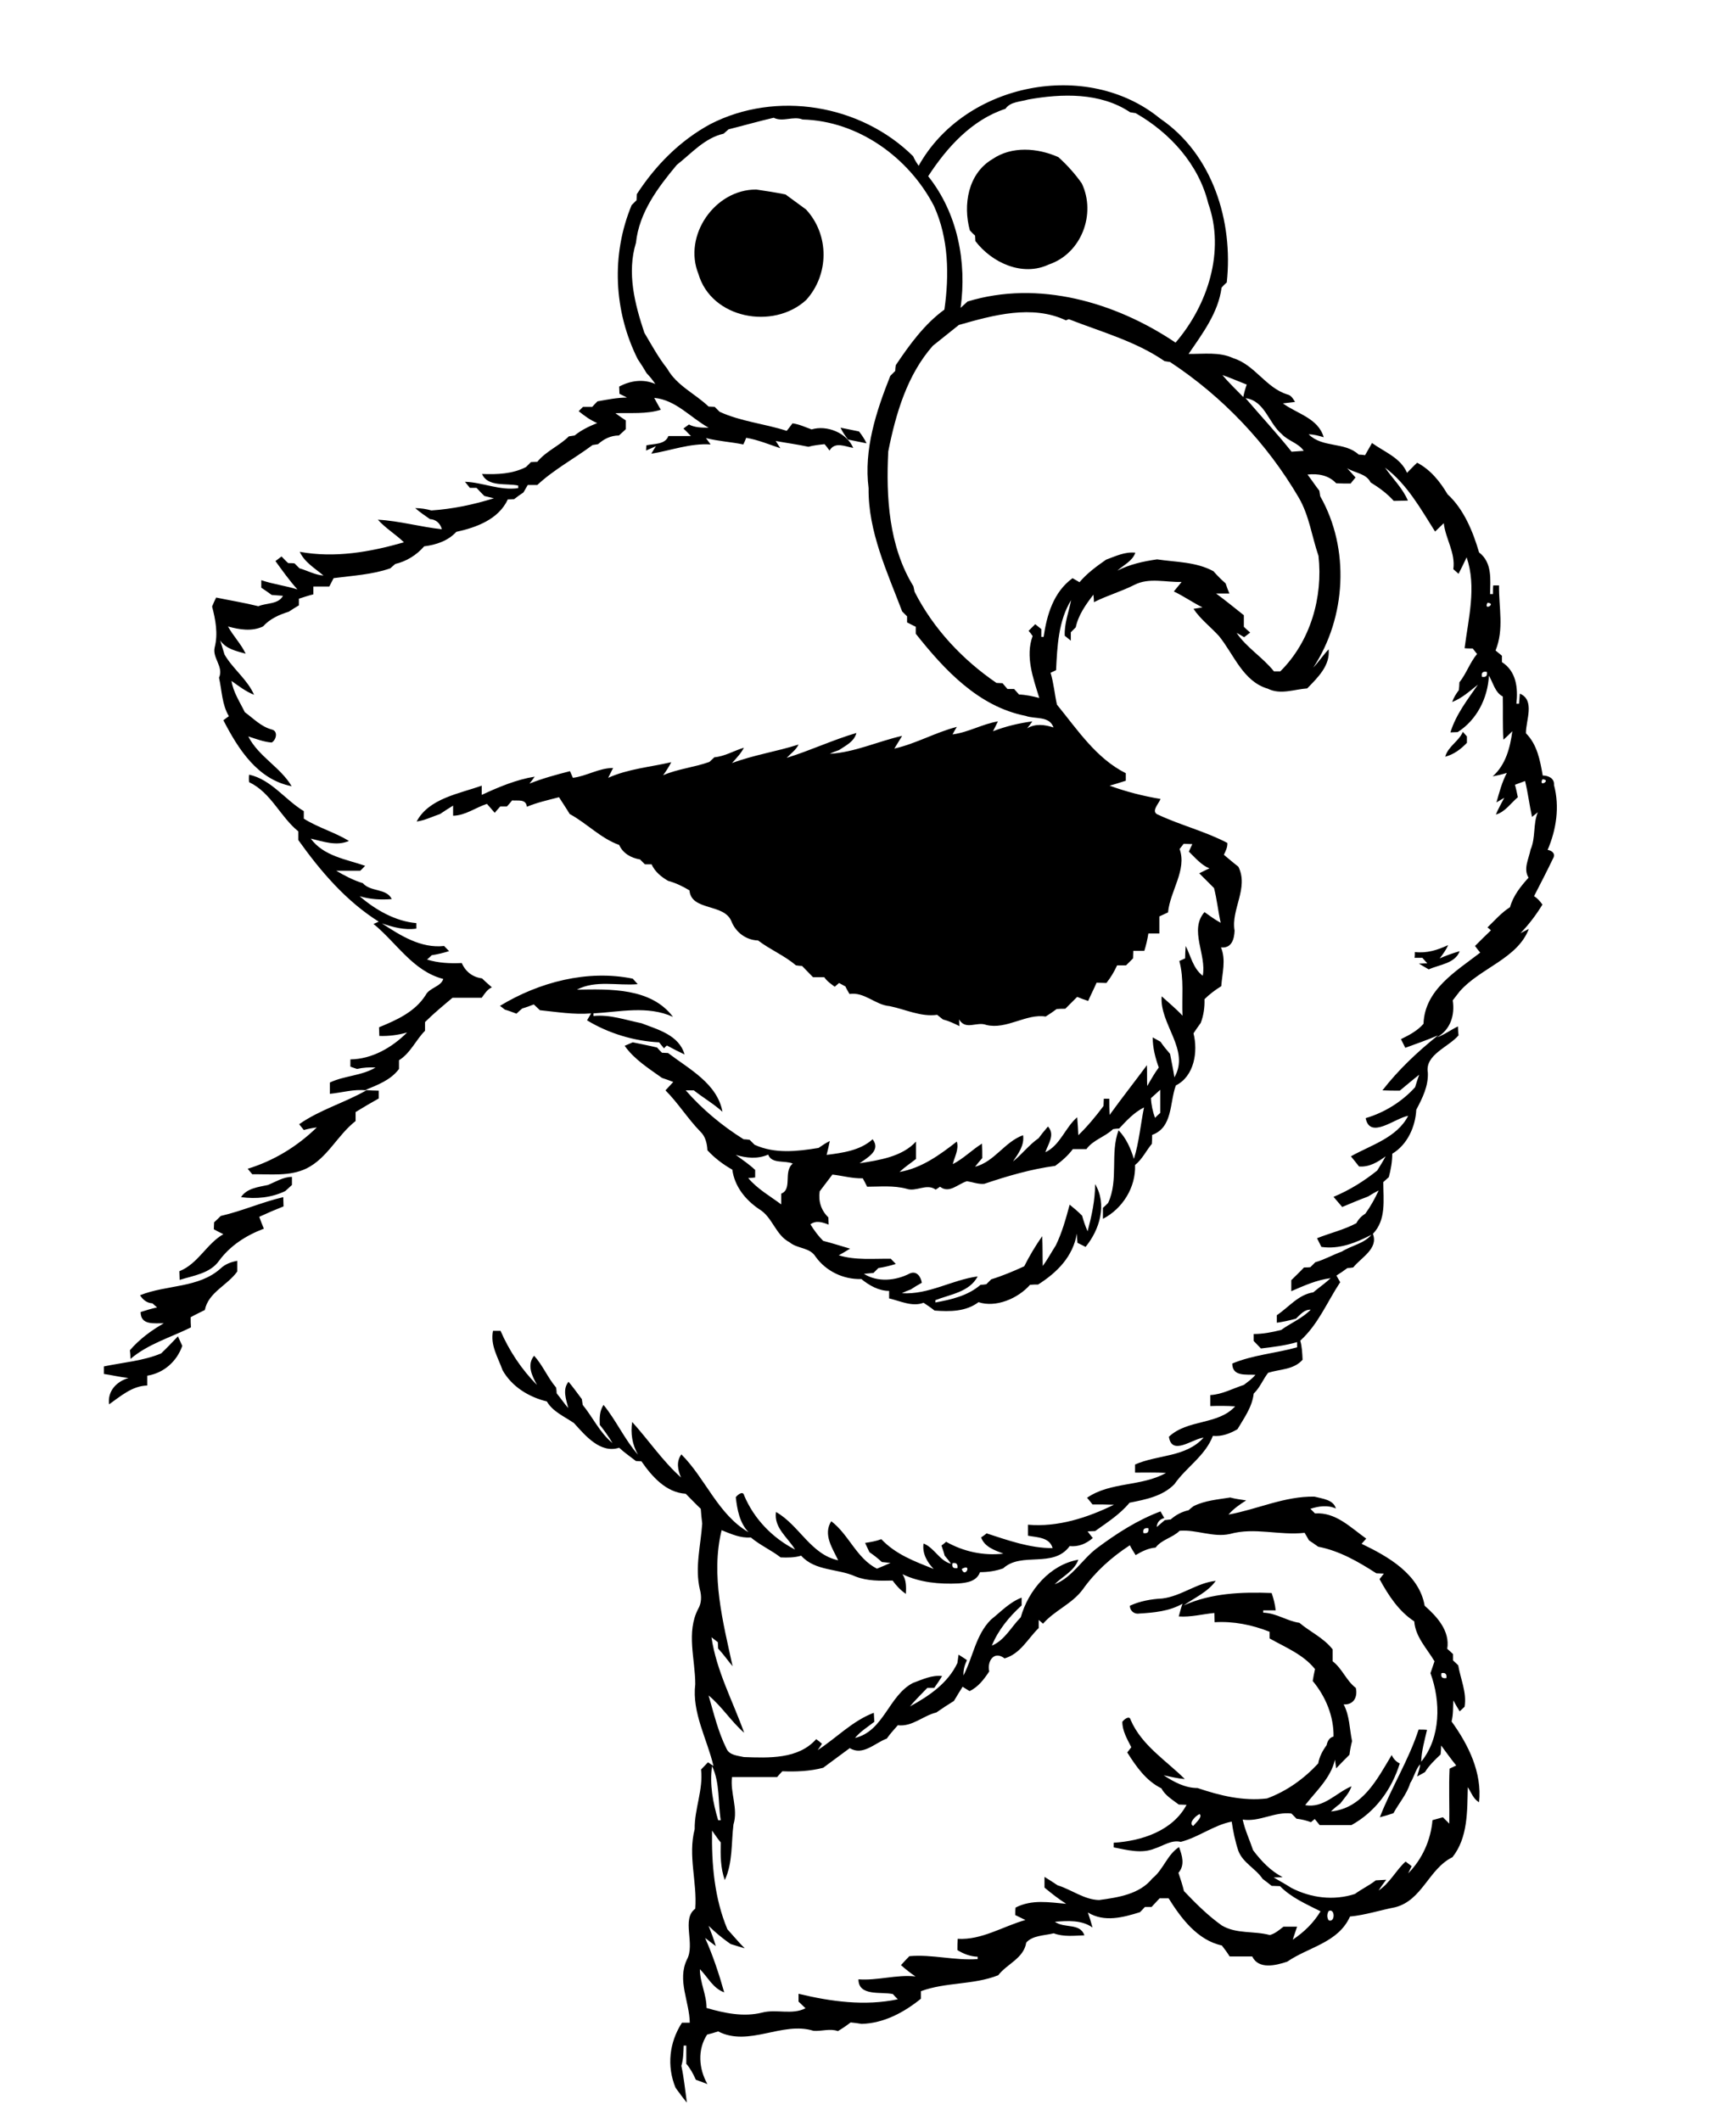 <?xml version="1.0" encoding="utf-8"?>
<!-- Generator: Adobe Illustrator 21.0.2, SVG Export Plug-In . SVG Version: 6.00 Build 0)  -->
<svg version="1.2" baseProfile="tiny" id="Layer_1" xmlns="http://www.w3.org/2000/svg" xmlns:xlink="http://www.w3.org/1999/xlink"
	 x="0px" y="0px" viewBox="0 0 600 733" overflow="scroll" xml:space="preserve">
<path d="M310.2,567.2C310.8,567.8,310.8,567.8,310.2,567.2 M431.2,506.2C431.8,506.8,431.8,506.8,431.2,506.2 M409.2,476.2
	C409.8,476.8,409.8,476.8,409.2,476.2 M55.7,467.7c2-1.9,3.9-3.9,5.8-5.9c0.5,1.1,1,2.2,1.5,3.3c-1.9,5.4-6.4,9.4-12.1,10.3
	c0,1.1,0,2.3,0,3.4c-5.2,0.1-9.2,3.7-13.2,6.5c-0.6-4.6,2.6-7.9,6.7-9.1c-2.9-0.3-5.7-1-8.5-1.4c0-0.6,0-1.9,0-2.6
	C42.6,470.8,49.5,470.3,55.7,467.7 M76.3,438.3c1.6-1.5,3.6-2.2,5.7-2.6c0,1.2,0,2.4,0,3.7c-3.4,4.8-10,7.2-11.2,13.3
	c-1.6,0.8-3.3,1.6-4.9,2.5c0,1.2,0,2.3,0.1,3.5c-7,3.5-14.8,5.7-20.9,10.9c0-0.8-0.1-2.3-0.2-3c3.3-3.8,7.3-6.8,11.7-9.3
	c-3.2-0.1-8,0.8-8-3.9c1.9-0.6,3.8-1.2,5.7-1.6c-0.4-0.3-1.2-1-1.6-1.4c-1.9-0.1-3.3-1.2-4.3-2.8C57.6,443.9,68.7,445.2,76.3,438.3
	 M76.3,420.2c7.4-1.7,14.3-4.8,21.6-6.5c0,0.8,0.1,2.4,0.1,3.2c-2.8,1.1-5.6,2.3-8.4,3.6c0.5,1.4,1,2.7,1.6,4.1
	c-6.1,2.3-11.6,5.8-15.5,11.1c-3.1,4.4-8.9,5.1-13.6,6.6c0-0.8-0.1-2.3-0.1-3c6.5-2.6,9.4-9.5,15.2-12.8c-1.1-0.5-2.2-1.1-3.3-1.7
	c0-0.6,0.1-1.8,0.1-2.4C74.8,421.7,75.5,421,76.3,420.2 M92.6,409.5c2.7-1.1,5.3-2.8,8.3-2.8c0,0.7,0,2.1,0,2.8
	c-0.8,0.7-1.5,1.4-2.3,2.1c-4.8,2.3-10,2.8-15.3,2.1C85.3,410.6,89.4,410.2,92.6,409.5 M454.2,337.2
	C454.8,337.8,454.8,337.8,454.2,337.2 M196.2,342.2C196.8,342.8,196.8,342.8,196.2,342.2 M172.8,347.6c13.5-8.2,30.2-12.6,45.9-9.4
	c0.4,0.5,1.3,1.4,1.7,1.9c-7,0.6-14.5-1.5-21,1.9c11.4-0.2,25.6-0.7,33.2,9.4c-8.8-4-18.4-1.7-27.5-1.2v0.9
	c5.7-0.6,11.1,1.4,16.6,2.5c5.7,2.2,13,4.1,14.9,10.8c-2.1-1-4.1-2-6.1-3.1c-0.3,0.2-0.8,0.7-1,1c-0.4-0.5-1.3-1.6-1.7-2.1
	c-8.6-0.4-17.5-3.1-24.9-7.6c0.5-0.8,0.9-1.6,1.4-2.4c-6,0.5-11.8-0.5-17.7-1.1c-0.7-0.7-1.4-1.3-2.1-2c-1.3,0.5-2.6,1-4,1.4
	c-0.7,0.6-1.4,1.2-2,1.8c-1.3-0.5-2.6-1-4-1.4C173.9,348.4,173.2,347.9,172.8,347.6 M495.2,331.2
	C495.8,331.8,495.8,331.8,495.2,331.2 M489,329c4.1,0.5,7.9-0.7,11.5-2.4c-0.7,1.7-1.8,3.1-2.9,4.6c2.2-1,4.5-1.8,6.9-2.5
	c-1.6,4.3-7,4.6-10.7,6.3c-1.1-0.7-2.3-1.3-3.4-2c0.7,0,2.2-0.1,2.9-0.1c-0.4-0.5-1.3-1.4-1.7-1.9c-0.7,0-2,0-2.7,0
	C489,330.5,489,329.5,489,329 M511.2,284.2C511.8,284.8,511.8,284.8,511.2,284.2 M113.2,272.2C113.8,272.8,113.8,272.8,113.2,272.2
	 M86.1,267.7c7.7,1.7,12.4,8.7,18.9,12.6c0,0.7,0,2,0,2.6c4.9,3.1,10.7,4.7,15.6,7.7c-4.3,1.9-8.9,0.2-13.2-0.8
	c4.5,6.1,12.2,7.1,18.8,9.4c-0.4,0.4-1.2,1.3-1.7,1.7c-2.8,0-5.5,0-8.3,0c2.9,1.7,5.9,3.3,9.2,4.3c2.7,3.1,8.2,1.7,10,5.5
	c-3.8,0.3-7.5,0.1-11.1-1c5.4,4.7,12.4,8.7,19.6,9.3c0,0.5,0,1.4,0,1.9c-4.1,0.6-8.1-0.5-11.9-1.8c6.4,4.2,13.5,8.7,21.5,7.8
	c0.4,0.5,1.3,1.3,1.7,1.8c-2,0.6-4,1.1-6,1.4c-0.4,0.4-1.2,1.2-1.6,1.5c3.9,1.2,8,1.4,12,1.2c1.3,3,3.8,4.9,7,5.3
	c1.1,1.1,2.3,2.1,3.4,3.1c-1.6,0.7-2.5,2.2-3.5,3.6c-3.4,0-6.7,0-10.1,0c-3.2,2.7-6.5,5.4-9.5,8.4c0,1,0,2,0,3
	c-3.2,3.2-5,7.7-9,10.2c0,1,0,2,0,3c-2.9,3.9-7.4,5.5-11.7,7.3c1.6,0.1,3.1,0.2,4.7,0.2c0,0.7,0,2,0,2.7c-2.7,1.5-5.4,3.1-8,4.7
	c0,1,0,2,0,3.1c-6.3,4.9-9.7,12.8-17,16.4c-5.8,2.8-12.4,1.9-18.7,2c-0.4-0.5-1.2-1.4-1.6-1.9c9.1-2.8,17.1-7.7,23.9-14.3
	c-1.5,0.2-3,0.5-4.5,0.9c-0.4-0.5-1.2-1.5-1.6-2c7.1-5,15.7-7.4,23.2-11.7c-4.3-0.5-8.4,0.8-12.6,1.2c0-1.3,0-2.6,0-3.9
	c5-2.4,11-2.3,15.8-5.2c-2.2-0.1-4.3,0-6.4,0.5c-0.6-0.2-1.8-0.6-2.3-0.8c0-0.6,0-1.9,0-2.5c7.5-0.1,14.4-4.1,19.6-9.3
	c-3.1,0.9-6.4,1.3-9.6,1.2c0-0.8-0.1-2.3-0.1-3c6.1-2.5,12.4-5.3,16.1-11.1c1.3-2.6,5.3-2.9,6.1-5.6c-10.5-2.7-16.2-12.6-24.1-19
	c0.5-0.2,1.4-0.6,1.8-0.8c-11.3-7.1-20.1-17.4-27.8-28.2c0-1,0-2,0-3c-6.3-5.1-9.4-13.4-17-17C86,269.7,86,268.4,86.1,267.7
	 M505.6,252.9c0.4,0.4,1,1.2,1.4,1.6c0,0.6,0,1.6,0,2.2c-2.1,2.2-4.5,4-7.5,4.8C500.5,257.9,504.2,256.2,505.6,252.9 M290.5,147.8
	c2.2,0.4,4.3,0.9,6.4,1.3c1,1.3,1.9,2.6,2.6,4.1c-2.1-0.4-4.3-0.9-6.4-1.3C292.1,150.6,291.2,149.3,290.5,147.8 M261.4,65.5
	c3.4,0.5,6.7,1,10.1,1.7c2.4,1.7,4.7,3.5,7.1,5.2c8.1,8.8,8,22.5,0,31.3c-11.4,10.4-32.7,6.4-37.2-9C236,81.4,247.1,65.4,261.4,65.5
	 M343,55c6.7-4.6,15.6-3.9,22.8-0.7c3,2.7,5.8,5.8,8.1,9.1c5,10.5-0.1,24.2-11.4,28c-9.1,4.3-19.7-0.6-25.4-8.1
	c0-0.5-0.1-1.5-0.1-1.9c-0.5-0.4-1.4-1.3-1.8-1.8C332.8,70.9,334.5,60,343,55 M459.2,660.4c-0.6,1.1-0.6,2.2,0,3.2
	C461.5,664.6,461.5,659.3,459.2,660.4 M414.6,626.9c-1.3,0.5-4,3.2-2.2,4.1C413.2,630,415.8,627.8,414.6,626.9 M411.2,620.2
	C411.8,620.8,411.8,620.8,411.2,620.2 M400.2,612.2C400.8,612.8,400.8,612.8,400.2,612.2 M246.1,610.3c-0.9,6.4,0.3,12.6,2.1,18.7
	l0.9,0C248.1,622.8,248.9,616.2,246.1,610.3 M464.2,587.2C464.8,587.8,464.8,587.8,464.2,587.2 M498.2,578.2
	c-0.3,1.4,0.3,1.9,1.7,1.7C500.1,578.5,499.5,577.9,498.2,578.2 M497.2,576.2C497.8,576.8,497.8,576.8,497.2,576.2 M332.4,542.2
	C333.5,545.7,336.2,540,332.4,542.2 M329.2,540.2c-0.3,1.4,0.3,1.9,1.7,1.7C331.1,540.5,330.5,539.9,329.2,540.2 M407.7,529
	c-2.4,2.4-6.2,3-8.3,5.8c-2.5,0.2-4.7,1.3-6.9,2.6c-0.7-1.1-1.4-2.2-2-3.4c-6.3,4.1-11.9,9.1-16.3,15.3c-3.7,5-9.7,7.2-13.7,11.8
	c-0.4-0.3-1.1-1-1.5-1.3c0,0.7,0,2.1,0,2.8c-3.8,3.7-6.3,8.9-11.8,10.5c-3.6-2.8-6.1,0.9-5.3,4.5c-1.8,2.7-3.8,5.4-6.8,6.8
	c-0.8-0.5-1.6-1-2.4-1.5c-1,1.6-2,3.2-3,4.9c-2.1,1.3-4.1,2.6-6.1,4c-4.6,1.1-8.3,5-13.3,4.4c-1.3,1.5-2.7,3-3.8,4.6
	c-4.1,1.5-8.3,6.1-12.8,3.3c-3.1,2.3-6.1,4.5-9.2,6.8c-4.6,1.2-9.4,1.4-14.1,1.2c-0.5,0.5-1.4,1.5-1.8,2c-5.2,0-10.4,0-15.6,0
	c-0.7,5.5,2.2,10.9,0.5,16.4c-0.8,6.4-0.2,13.2-3,19.2c-1.5-4.2-1.5-8.6-1.4-13c-1.1-1.3-2-2.7-3-4.1c-0.2,11.5,0.8,23.4,5.3,34.1
	c2,2.2,3.9,4.5,6,6.6c-1.6-0.5-3.3-1-4.9-1.5c-2.7-1.9-5.3-4-7.6-6.3c0.9,2.3,1.8,4.6,2.5,7c-1.3-0.9-2.5-1.9-3.7-2.8
	c2.7,6.1,4.8,12.4,6.6,18.8c-3.9-1.4-5.6-5.2-8.4-8c0,4.6,2.3,8.8,2.3,13.4c6.2,1.8,12.8,3.2,19.2,1.6c4.9-1.3,10.4,0.9,15-1.5
	c-0.8-0.8-1.6-1.5-2.4-2.3c0-0.7,0-2,0-2.7c11.2,2.7,22.9,4.3,34.3,1.9c-0.4-0.4-1.3-1.3-1.7-1.8c-4-0.9-11.9,0.9-11.9-5.1
	c6.6,0.5,13.1-1.7,19.7-1c-1.8-1.2-3.4-2.5-5-3.9c1-1.1,1.9-2.1,2.9-3.1c7.9-0.7,15.7,1.6,23.6,1l0-0.8c-2.6-0.1-4.9-1-7-2.3
	c0-1.3,0-2.6,0.1-3.9c8.3,0.5,15.6-4.3,23.4-6.5c-1.2-0.6-2.3-1.1-3.5-1.7c0-0.6,0-1.9,0.1-2.6c5.7-2.9,11.5-1.8,17.5-1.3
	c-2.7-1.7-5.1-3.6-7.5-5.6c0-1.2,0-2.5,0-3.7c1.5,0.9,3,1.9,4.5,2.9c4.9,1.5,9.2,5,14.4,5.1c6.6-0.9,14-2,18.4-7.5
	c3.8-3,5.1-8.2,9.2-10.8c1.1,3,2.1,6.2-0.2,8.9c0.7,2.1,1.4,4.2,1.9,6.3c4.1,4.3,8.3,8.5,13.1,11.9c5.1,3,11,1.8,16.6,3.3
	c1.8-0.5,3.3-1.8,4.7-2.9c1.6,0,3.1,0,4.7,0c-0.5,1.5-1,3-1.5,4.5c3.9-2.6,7.2-5.8,9.6-9.8c-4.9-2.5-10.1-4.7-14-8.7
	c-1,0-1.9-0.1-2.9-0.1c-1-0.8-2-1.6-3.1-2.4c-2.4-3.6-6.8-5.5-8.4-9.7c-1.1-3.3-1.8-6.7-2.3-10.1c-6.2,1.2-11.4,5.4-17.6,7
	c-3.2-0.8-6.1,1.4-9,2.3c-4.6,1.9-9.5,0.5-14.2-0.4c0-0.4,0-1.2,0-1.6c9.7-0.6,20.4-4.1,25.2-13.1c-0.7,0-2-0.1-2.7-0.1
	c-2.2-1.7-4.7-3.1-6-5.6c-5.3-2.6-8.7-7.5-11.8-12.4c0.4-0.5,1.1-1.4,1.4-1.8c-1.4-2.8-3.1-5.6-3.1-8.8c0.6-0.8,2.5-2.4,2.9-0.6
	c3.8,8.8,12.3,14,18.7,20.4c-2.5-0.2-4.9-0.8-7.3-1.3c3.5,2.3,7.4,4.4,11.7,4.4c7.7,2.6,15.8,4.6,24,3.6c6.8-2.5,12.8-6.8,17.7-12.1
	c0.4-2.3,1.5-4.4,2.9-6.3c0.3-1.4,0.9-2.6,2.4-3c0.1-7-2.7-13.8-7.2-19.2c0.2-1.4,0.5-2.7,0.8-4.1c-4.1-5.1-10.2-7.5-15.7-10.6
	c0-0.6,0-1.7,0-2.3c-6-2.4-12.5-3.7-19-3.3c0-0.8-0.1-2.4-0.1-3.2c-4.1,0.4-8.1,1.5-12.3,1.2c0.4-1.5,0.8-3,1.3-4.4
	c-4.5,2.6-9.9,3.1-15,3.4c-1.7,0.3-3.2-1-3.2-2.7c3.5-1.6,7.3-2.3,11.2-2.5c6.6-0.8,11.9-5.4,18.5-6.1c-2.8,3.9-7.3,5.8-11.1,8.5
	c9.6-4.3,20.1-4.7,30.4-4.3c0.7,2,1.2,4,1.4,6c-1.4,0-2.8,0-4.3,0l0,0.8c4.5,0.1,8.2,2.9,12.5,3.5c3.8,3.2,8.4,5.2,11.5,9.2
	c0,1.3,0,2.7,0,4.1c3.3,2.5,4.7,6.7,8,9.2c0.7,3.1-0.7,5.9-4.2,5.7c2.1,4,2,8.4,2.9,12.7c-0.4,1.5-0.7,3.1-0.9,4.7
	c-1.6,1.6-3.1,3.1-4.6,4.7c-0.1-0.8-0.3-2.3-0.4-3c-1.5,6.4-6.4,10.7-10.3,15.7c6.4,1.2,10.7-4.3,16-6.5c-0.7,2.3-2.5,4.1-3.9,6
	c-1.1,0.8-2.2,1.7-3.2,2.7c11-1.1,16-11.2,21-19.5c0.6,1.3,1.5,2.3,2.8,2.9c-2.8,9-8.4,16.7-16.7,21.3c-3.7,0-7.3,0-11,0
	c-0.4-0.5-1.3-1.6-1.7-2.1c-0.3,0.3-1,0.8-1.3,1.1c-1.6-0.6-3.3-1-5-1.2c-0.5-0.5-1.3-1.4-1.8-1.8c-5.8-0.7-11,3-16.8,2.1
	c0.8,3.7,2.4,7,3.6,10.6c2.8,3.7,6,7.1,10.2,9.3c-0.8,0-2.3,0.1-3.1,0.1c2,1.2,4.1,2.3,6.1,3.6c6.8,3.5,14.6,4.5,22,2.1
	c2.3-1.7,4.9-2.9,7.2-4.7c1.2-0.1,2.4-0.1,3.6-0.2c-0.9,1.2-1.8,2.4-2.6,3.7c3.9-2.6,5.9-6.9,9.3-10c0.7,0.5,1.4,1.1,2.1,1.6
	c-0.3,0.6-0.9,1.8-1.2,2.5c4.9-5,7.8-11.5,8.4-18.4c1.2-0.3,2.4-0.7,3.6-1c0.7,0.7,1.5,1.5,2.2,2.2c0.1-6.3-0.2-12.7,0.1-19
	c0.6-0.3,1.7-0.8,2.3-1.1c-1.8-2.2-3.5-4.6-5.2-6.9c0,0.8-0.1,2.4-0.2,3.1c-2,1.9-4,3.8-5.4,6.1c-0.9,0.5-1.8,1-2.7,1.5
	c0.3-1.4,1-2.8,1-4.2c-1.6,1.9-2.1,4.5-3.4,6.5c-1.2,3.9-3.9,6.9-5.8,10.4c-1.5,0.5-3.1,1-4.7,1.4c4-10.3,10-19.8,13.4-30.3
	c0.7,0,2.2,0,2.9,0.1c-0.8,3.6-1.9,7.2-2,11c6.8-8.4,6.8-20.8,3.2-30.6c0.5-1.4,0.9-2.7,1.4-4.1c-2.6-4.4-6.6-8.4-7-13.8
	c-5.4-3.5-9-9.1-12-14.6c0.4-0.5,1.1-1.4,1.5-1.9c-0.7,0-2-0.1-2.6-0.1c-6.2-4-12.8-7.8-20.1-9.2c-1-0.7-2.1-1.5-3.2-2.2
	c-0.5-0.9-1-1.8-1.5-2.6c-8.7,1-17.3-2-25.8,0.4C419.3,531.4,413.5,528.5,407.7,529 M395.2,529.8c1.4,0.2,1.9-0.3,1.7-1.7
	C395.5,527.9,394.9,528.5,395.2,529.8 M398.2,527.2C398.8,527.8,398.8,527.8,398.2,527.2 M254.3,399.1c2.3,1.7,4.7,3.3,6.7,5.2
	c0,0.6,0,1.9,0,2.6c-0.6,0.1-1.8,0.2-2.4,0.2c3.2,3.8,7.5,6.2,11.4,9.1c0-1.3,0-2.5,0-3.7c4-1.6,0.6-7.6,4-10.4
	c-2.8-1.2-7.3,0.2-8.5-3.1C261.9,400.6,257.9,400.2,254.3,399.1 M397.8,379.5c0.1,2.3,0.6,4.6,1.4,6.8c0.4-0.4,1.3-1.3,1.8-1.7
	c0-2.7,0-5.3,0-8C399.9,377.6,398.9,378.5,397.8,379.5 M235.2,376.2C235.8,376.8,235.8,376.8,235.2,376.2 M233.2,375.2
	C233.8,375.8,233.8,375.8,233.2,375.2 M418.2,301.2C418.8,301.8,418.8,301.8,418.2,301.2 M381.2,270.2
	C381.8,270.8,381.8,270.8,381.2,270.2 M533.1,269.3C531.6,272.3,536.4,269.5,533.1,269.3 M522.2,251.2
	C522.8,251.8,522.8,251.8,522.2,251.2 M512.2,233.9c1.4,0.2,1.9-0.3,1.7-1.7C512.5,231.9,511.9,232.5,512.2,233.9 M360.2,221.2
	C360.8,221.8,360.8,221.8,360.2,221.2 M514.1,208.3C512.6,211.3,517.4,208.5,514.1,208.3 M370.2,206.2
	C370.8,206.8,370.8,206.8,370.2,206.2 M378.2,204.2C378.8,204.8,378.8,204.8,378.2,204.2 M380.2,202.2
	C380.8,202.8,380.8,202.8,380.2,202.2 M382.2,200.2C382.8,200.8,382.8,200.8,382.2,200.2 M497.2,177.2
	C497.8,177.8,497.8,177.8,497.2,177.2 M488.2,165.2C488.8,165.8,488.8,165.8,488.2,165.2 M273.2,149.2
	C273.8,149.8,273.8,149.8,273.2,149.2 M430.5,137.6c5.3,6.2,10.8,12.1,15.9,18.5c1.4-0.1,2.8-0.2,4.2-0.3c-1.8-2.7-5.4-3.4-7.6-5.8
	C438.4,146.2,437.2,138.5,430.5,137.6 M422.5,129.6c2.2,2.7,4.8,5.1,7.2,7.6c0.3-1.5,0.7-2.9,1.2-4.3
	C428.1,131.8,425.3,130.6,422.5,129.6 M331.4,112.3c-3,2.4-6,4.8-9,7.2c-8.9,10.1-12.8,23.5-15.4,36.5c-0.8,15.8,0.2,32.8,8.7,46.6
	c0.1,0.5,0.3,1.4,0.4,1.9c6.5,12.8,16.6,23.5,28.3,31.5c0.5,0,1.6,0.1,2.1,0.1c0.4,0.5,1.3,1.5,1.7,2c0.6,0,1.7,0,2.3,0
	c0.4,0.5,1.3,1.4,1.7,1.9c2.4,0.1,4.7,0.6,7,1.2c-2.1-6.8-4.9-14.4-2.3-21.4c-0.3-0.5-1-1.4-1.4-1.8c0.8-0.8,1.5-1.5,2.3-2.3
	c0.5,0.4,1.6,1.3,2.1,1.7c0,0.7,0,2,0,2.7l0.8,0c1.1-7.6,3.4-15.5,10-20.3c0.8,0.5,1.6,0.9,2.4,1.4c2.6-3.1,5.9-5.5,9.2-7.8
	c3.3-1.2,6.5-2.8,10.1-2.4c-1,2.9-4,4.2-6.2,6.2c4.3-2.2,8.9-3.2,13.7-3.9c6.6,1,13.4,0.8,19.5,4.1c1.3,1.5,2.7,2.9,4.2,4.2
	c0.4,1.2,0.8,2.3,1.3,3.5c-1.5,0-3.1,0-4.6,0c3.3,2.4,6.4,5,9.6,7.5c0,1.3,0,2.7,0,4c0.7,0.7,1.5,1.4,2.2,2
	c-0.5,0.4-1.6,1.2-2.1,1.6c-0.6-0.4-1.9-1.1-2.6-1.5c3.4,5.1,9,8.4,12.9,13.3c0.5,0,1.6,0,2.2,0c10.4-10.3,14.8-25.6,13.2-39.9
	c-2.3-6.7-3.2-13.9-6.8-20.1c-11-18.8-26.3-34.9-44.5-46.9c-0.5-0.1-1.5-0.2-1.9-0.3c-10-6.9-21.9-10.1-33.1-14.5
	c-0.3,0.1-0.7,0.3-1,0.4C356.7,105.2,343.3,108.9,331.4,112.3 M355.3,34.4c-2.6,0.8-6.1,0.7-7.8,3.2c-11.6,3.8-20.2,13.3-26.7,23.3
	c10.2,12.8,13.4,29.7,11.2,45.5c0.8-0.7,1.6-1.5,2.4-2.2c24.5-7.5,51.1,0.2,71.9,14.2c11.1-12.9,17.2-31.6,11.3-48.1
	c-3.3-13.5-13.2-24.4-25.1-31.2c-0.5-0.1-1.4-0.2-1.9-0.3C380.3,31.9,367,32.3,355.3,34.4 M317.5,57.3C333.4,28.7,375.7,20.2,401,41
	c18.1,12.3,25.3,35.5,23,56.6c-0.5,0.4-1.4,1.3-1.8,1.8c-1.1,8.6-6.6,15.9-11.4,22.9c5.2,0.1,10.6-0.8,15.5,1.5
	c7.4,2.3,11.2,10.2,18.6,12.5c1.4,0.3,2,1.5,2.7,2.6c-1,0.1-3.1,0.4-4.2,0.5c4.9,3.6,12.2,5.1,14.1,11.7c-1.7-0.5-3.4-1-5.2-1
	c4.9,4.8,12.5,2.5,17.3,7c0.5,0,1.6,0.1,2.2,0.2c0.8-1.4,1.6-2.8,2.4-4.2c4.3,3.1,9.9,5.1,12.1,10.3c1.2-1.2,2.3-2.4,3.5-3.5
	c4.6,2.4,7.9,6.5,10.5,10.9c5.6,5.1,8.8,12.9,10.9,20.1c4.6,3.5,3.9,9.4,3.8,14.4l1,0c0-0.8,0-2.3,0.1-3c0.5,0,1.5,0,2,0
	c-0.1,7.7,1.8,15.1-1.2,22.5c0.6,0.5,1.7,1.4,2.2,1.8c0,0.6,0,1.7,0,2.2c5,3.2,5.6,9,5,14.4l0.9,0c0.1-0.9,0.2-2.6,0.3-3.5
	c5.4,2.3,2,9.4,2.1,13.7c3.9,3.9,4.9,9.4,5.8,14.6c2,0,4.1,1,3.9,3.3c2,7.5,0.8,15.4-2.2,22.4c1.8,0.3,2.8,1.5,1.8,3.1
	c-2.1,4.4-4.3,8.6-6.5,12.9c1.2,0.7,2.1,1.8,2.9,2.9c-2.2,3.6-4.7,6.9-7.6,9.9c0.7-0.4,2.2-1.1,2.9-1.5
	c-3.9,10.3-16.8,13.5-23.9,21.6c-0.8,1-1.6,2.1-2.4,3.1c0.8,5.1-0.8,10.2-5.5,12.8c2.6-0.9,4.8-2.6,7.3-3.8c0,0.8,0.1,2.3,0.2,3.1
	c-3.5,4.1-11.7,6.7-10.6,12.9c0.2,4.7-1.9,8.8-4,12.8c-0.3,5.9-3.1,12.1-8.3,15.2c0,2.8-0.5,5.5-1.2,8.1c-0.5,0.4-1.4,1.3-1.9,1.7
	c0,6.2,1.1,13-3.6,17.9c2,5.1-4.1,8.2-6.8,11.6c-0.5,0.1-1.5,0.2-2,0.2c-1.2,0.9-2.5,1.8-3.8,2.6c0.4,0.8,0.9,1.5,1.3,2.3
	c-4.5,6.8-7.6,14.6-13.8,20.2c0.6,2.1,0.7,4.3,0.8,6.6c-3.1,3.5-7.8,3.2-11.9,4.5c-1.8,2.3-2.8,5.1-5,7.2c-0.5,4.6-3.3,8.4-5.6,12.3
	c-2.6,1.5-5.4,2.6-8.5,2.3c-2.7,7-9.2,10.8-13.3,16.7c-4.1,4.2-10,5.3-15.5,6.4c-3.3,4-7.7,6.8-11.9,9.8c-0.7,0-2,0.1-2.6,0.1
	c0.4,0.6,1.3,1.7,1.8,2.3c-2.3,2-5,3.1-8,2.8c-5.7,7.8-16.6,1.8-23,7.7c-2.6,0.9-5.2,1.3-8,1.3c-1.1,3.2-4.6,3.7-7.5,3.9
	c-6.5,0.3-13.3-0.3-19.3-3.2c1.4,2,1.3,4.5,1.2,6.8c-1.8-1.2-3.3-2.8-4.6-4.6c-4.3,0.1-8.7,0.2-12.8-1.4c-6.1-2.8-14-1.8-18.8-7.2
	c-2.3,0.7-4.7,0.7-7.1,0.6c-3.2-2.5-7.1-4.2-10.3-6.9c-3.6,0.3-6.8-1.2-10.1-2.5c-3.8,15.6,0.5,31.8,3.8,47c-1.7-2-3.2-4.2-5-6.1
	c0-0.6-0.1-1.7-0.1-2.2c-0.5-0.4-1.6-1.2-2.2-1.7c1.7,11.6,7.4,22.1,11.3,33c-4.5-3.9-7.7-9.1-12.3-12.9c1.8,6.2,3.3,12.6,6.2,18.4
	c1,2.3,3.9,2.4,6,2.9c8.6,0.3,18.8,0.8,25-6.2c0.7,0.5,1.3,1,2,1.6c-0.4,0.6-1.1,1.7-1.5,2.2c6.5-4.2,12-10.1,19.4-12.9
	c0.1,0.8,0.1,2.3,0.2,3.1c-2.3,1.8-4.8,3.3-6.7,5.6c10-2.4,11.6-14.6,20-19c3.3-1.2,6.5-2.8,10.1-2.4c-0.8,1.4-1.8,2.8-2.7,4.1
	c-0.6,0-1.8,0-2.4,0c-2,2.1-4.1,4.1-6,6.4c6.6-3.6,13.1-8,16.4-15c0.1-0.7,0.3-2.2,0.4-2.9c1,0.6,2,1.3,2.9,1.9
	c-0.8,1.7-1.3,3.4-1.2,5.3c3.3-6.3,4.2-14,9.5-19.3c3.4-2.7,6.4-6,10.6-7.6c0,0.7,0,2,0,2.7c-4.3,3.9-8.1,8.5-10.3,13.9
	c4.5-1.9,6.7-6.5,10-9.8c2.6-9.3,10.1-18.2,19.9-19.9c-1.4,3.9-5.4,5.7-8.2,8.5c6.1-2.4,9.4-8.5,14.5-12.4
	c6.8-5.1,14.1-9.8,22.1-12.8c0.4,0.8,0.9,1.5,1.3,2.3c-1.6,0.4-2.5,1.5-2.6,3.1c0.9-0.8,1.9-1.6,2.8-2.4c0.5,0,1.5-0.2,2-0.2
	c1.8-1.6,3.9-2.7,6.2-3.2c0.4-0.4,1.3-1.1,1.7-1.4c4-2,8.4-2.3,12.7-3c1.8,0.5,3.6,0.7,5.5,1c-2.2,1.4-4.4,2.9-6.1,4.9
	c9.9-1.8,19.4-6.4,29.7-6.2c2.6,0.7,6.6,1,7.4,4.1c-2.9-1.3-5.9-0.8-8.8,0.1c0.4,0.4,1.2,1.2,1.6,1.6c7.2-0.5,12.3,4.9,17.7,8.7
	c-0.4,0.5-1.2,1.3-1.6,1.8c9.2,4.4,19.9,10.5,21.8,21.4c4.3,3.8,8.8,8.7,7.8,14.9c0.5,0.4,1.5,1.3,2,1.8c0,0.6,0,1.7,0,2.2
	c0.5,0.4,1.4,1.3,1.8,1.7c0.8,4.8,3,9.3,2.2,14.3c-0.4,0.4-1.3,1.2-1.7,1.6c-0.8-1.3-1.5-2.5-2.2-3.8c-0.1,2.4,0,4.9-0.6,7.3
	c5.8,8,10.6,17.7,9.5,27.9c-2-1.1-2.7-3.4-3.9-5.2c-0.2,8.2,0.1,17.4-5.3,24.2c-8.2,4-10.4,14.9-19.8,17.3c-5.2,1-10.3,2.7-15.6,3.2
	c-4.1,9.1-14.3,10.5-21.7,15.6c-3.9,1.3-9.9,2.8-12.1-1.8c-2.6,0-5.2,0-7.8,0c-0.8-1.3-1.7-2.5-2.7-3.8c-8.4-1.8-14.1-9.4-18.4-16.3
	c-1,0-2.1,0-3.1,0c-0.9,1-1.9,2-2.8,3c-0.6,0-1.7,0-2.3,0c-0.4,0.5-1.3,1.4-1.7,1.8c-5.8,1.8-12.3,3.6-18,0.1
	c0.6,1.7,1.1,3.4,1.6,5.2c-3.8-2.7-8.6-2.3-13-2c3.2,2.4,8.7,0.3,10.2,4.7c-3.5,0.1-7.2,0.6-10.6-0.7c-3.2,0.8-7.3,0.7-9.5,3.2
	c-0.9,5.5-6.6,7.3-9.7,11.3c-8.6,3.4-18,2.3-26.7,5.5c0,0.6,0,1.9,0,2.6c-5.8,4.7-12.8,8.5-20.5,8.7c-1.3-0.2-2.5-0.4-3.8-0.5
	c-1.4,1.1-2.9,2.1-4.4,3c-2.7-1-5.6,0.1-8.4-0.1c-10.9-3.4-22.3,5.7-33,0.2c-1.2,0.4-2.5,0.8-3.8,1.1c-3.4,5.2-2.9,11.8,0.1,17.1
	c-1.3-0.5-2.6-1-4-1.5c-0.9-2-1.9-3.9-3.3-5.5c0-2.1,0-4.2,0-6.3h-0.9c-0.1,2.3-0.1,4.7-0.8,7c0.9,4.2,1.3,8.4,1.9,12.7
	c-1.4-1.6-2.6-3.4-3.9-5.1c-3.1-7.5-2.2-15.7,2.2-22.5c0.7,0,2,0,2.7,0c-0.1-7.3-4.4-14.6-1-21.8c3-5.4-2-14,2.9-17.6
	c0.7-9.2-2.6-18.3-0.2-27.5c-0.1-7,3-13.6,2.2-20.6c0.8-0.8,1.6-1.7,2.4-2.5c0.5,0.3,1.4,1,1.9,1.3c-2.2-9.4-7.5-18.4-6.3-28.3
	c0-8.6-3.2-17.9,1-26c1.2-2,1.2-4.5,0.6-6.7c-1.8-7.6,0.3-15.2,0.8-22.8c-0.2-1.7-0.4-3.4-0.5-5.1c-1.8-1.7-3.5-3.5-5.2-5.2
	c-6.8-0.4-11.7-6-15.3-11.2c-0.5,0-1.4-0.1-1.9-0.1c-1.9-1.5-4-2.9-5.8-4.6c-6.5,2.1-11.7-4.2-15.6-8.5c-3.3-2.3-7.3-3.9-9.4-7.5
	c-6.2-1.5-12.1-5.1-15.3-10.8c-1.6-4.5-4.3-8.6-3.3-13.6c0.7,0,2,0,2.6,0c3,6.9,7.3,13.4,12.6,18.7c-1.7-3.1-3.6-6.9-1-10.1
	c3,3.3,4.7,7.6,7.6,11c0.1,0.5,0.2,1.5,0.2,2c1.4,1.7,2.6,3.5,4,5.1c-0.7-3-2.1-6.4,0.1-9.1c1.6,1.9,3.1,4,4.6,6
	c0.1,0.5,0.2,1.5,0.3,2c3.5,4.3,5.9,9.6,10.3,13.2c-1.3-2.2-2.8-4.3-4.4-6.3c-0.1-2.4-0.1-4.8,1.3-6.9c4.4,5.4,7.3,12,11.9,17.2
	c-2-3.5-2.6-7.4-2-11.3c5.7,6.3,10.5,13.5,16.9,19.2c-1.2-2.6-1.7-5.6,0.1-8c8.4,8.4,12.6,20.7,23.2,26.9c-3.1-3.3-3.9-7.8-4.4-12.1
	c0.6-0.8,2.5-2.4,2.9-0.6c3.4,8.1,9.8,14.7,17.6,18.7c-2.5-4.2-7.4-7.5-6.6-13c8,4.5,12,14.7,21.5,16.7c-2-4.2-5.3-8.9-2.4-13.5
	c6.1,4.6,8.7,12.8,15.8,16.4c1.6-0.7,3.2-1.3,4.7-2c-0.8-0.1-2.3-0.2-3-0.3c-1.3-1.2-2.8-2.4-4.3-3.4c-0.5-1.1-1-2.1-1.5-3.2
	c1.9-0.3,3.8-0.6,5.6-1.3c5,5.3,11.6,7.7,18.1,10.3c-2.3-2.4-4-5.4-3.5-8.8c3.8,1.5,5.5,6,9.5,7c-0.7-1-1.4-1.9-2.2-2.8
	c-0.3-1.2-0.7-2.3-1.1-3.5c0.4-0.3,1.2-0.9,1.6-1.3c6,3.4,12.9,4.9,19.8,4.1c-3.1-1.2-6.5-2.3-7.7-5.6c0.5-0.3,1.4-1,1.9-1.4
	c7.4,2.4,14.9,5.1,22.8,5.1c-1-3.8-5.4-3.7-8.5-4.3c0-1.3,0-2.5,0-3.8c10.3,0.9,20.5-2.4,29.7-6.9c-2.5-0.1-4.9-0.1-7.4-0.1
	c-0.5-0.6-1.4-1.8-1.9-2.3c8.1-5.6,18.8-3.8,27.3-8.6c-3.6-0.2-7.1-0.1-10.7-0.1c0-0.7,0-2.1,0-2.8c7.9-3.5,17.5-2.4,23.7-9.3
	c-4,0.5-11,6.4-12-0.3c6.5-6.1,17-4,22.9-10.5c-2.9-0.2-5.7-0.2-8.6-0.1c0-1.3,0-2.5,0-3.8c4.1-0.2,7.8-2.3,11.6-3.5
	c1.4-1.1,2.9-2.1,4-3.5c-3.2-0.2-8,0.7-8-3.9c7.2-3,14.9-3.5,22.4-5.6c0-0.5,0-1.4,0-1.8c-4.1,1.2-8.3,1.7-12.5,2.2
	c-0.9-0.9-1.7-1.8-2.5-2.6c0-0.6,0-1.8,0-2.4c3.2,0,6.3-0.6,9.5-1.4c3.3-2.4,7.3-4,10.2-7c-2.2-0.1-3.6,1.7-5.1,3.1
	c-2.2,0.6-4.4,1.1-6.6,1.4c0-0.7,0-2,0-2.6c4.2-2.8,7.4-7.1,12.6-7.9c2-1.7,4.1-3.1,6-4.9c-4.8,0.6-9.2,2.6-13.6,4.5
	c0-1.3,0-2.6,0-3.8c1.5-1.5,3-2.9,4.4-4.4c0.5,0,1.6,0,2.2-0.1c0.4-0.4,1.3-1.3,1.7-1.7c3.2-0.9,6.1-2.6,9.2-3.7
	c3.3-2.1,7.6-2.7,10.2-5.8c-5.4,2.8-11.1,5.1-17.3,4.2c-0.5-1-1-2-1.5-3c4.5-1.8,9.3-2.9,13.6-5.2c0.7-1.4,1.8-2.5,3.1-3.3
	c1.8-2.5,3.3-5.2,4.6-8c-1.3,0.6-2.5,1.4-3.7,2.1c-3,1.1-6,2.4-8.9,3.6c-1-1.2-2.1-2.4-3-3.5c5.5-2.3,10.5-5.4,15.1-9.1
	c1-1.6,2-3.2,2.9-4.9c-2.7,2-5.7,3.8-9.2,3.5c-0.9-1.2-1.9-2.4-2.8-3.5c6.9-3.9,15.9-6.4,19.8-14c-4.6,0.8-13.2,8.3-14.7,0.8
	c6.5-1.9,12.6-5.7,17.1-10.7c0.4-1.4,0.9-2.9,1.4-4.3c-2.3,1.8-4.5,3.7-6.7,5.5c-2,0-4,0-6-0.1c5.5-7.1,12.2-13.4,19.2-19
	c-3.7,1.6-7.5,2.9-11.3,4.3c-0.5-1-1-2-1.5-3c2.9-1.4,5.7-2.9,7.8-5.3c0.4-11.8,11.2-18.1,19.6-24.6c-0.5-0.6-1.4-1.7-1.8-2.3
	c1.8-1.8,3.6-3.6,5.5-5.4c-0.3-0.3-0.9-0.8-1.2-1c2.5-2.4,4.8-5.1,7.8-7c1.1-4,3.7-7.2,6.4-10.2c-1.9-3.1,0.1-6.5,0.7-9.7
	c1.8-4.1,0.8-8.8,2.5-12.9c-0.5,0.4-1.5,1.2-2,1.6c-0.9-4.1-1.4-8.3-2.4-12.4c-1.2,0.4-2.3,0.9-3.5,1.3c0.4,1.4,0.7,2.9,1,4.3
	c-2.5,2.1-4.4,5.1-7.6,6c0.8-2,1.9-3.8,2.9-5.8c-0.7,0.4-2,1.2-2.7,1.6c1-3.5,1.9-7,3.6-10.2c-1.6,0.5-3.3,0.9-4.9,1.2
	c4.5-4,6-9.8,6.8-15.6c-1,1-2,2-3.1,2.9c-0.3-5-0.1-10-0.2-14.9c-2.7-1.4-3.3-4.7-4.8-7.2c-0.4,7.8-4.2,15.3-10.8,19.5
	c-0.6,0-1.9,0.1-2.5,0.1c1.9-6.2,5.9-11.3,9.5-16.5c-2.8,2.2-5.5,4.7-8.9,6c0.5-1.5,1.4-2.9,2.3-4.1c0.1-0.9,0.2-1.8,0.2-2.7
	c2.4-3,3.6-6.8,6.1-9.8c-0.4-0.5-1.1-1.4-1.5-1.9c-0.7,0-2.1,0-2.8-0.1c1.3-10.3,4.2-21.2,0.7-31.4c-0.9,1.9-1.8,3.8-2.8,5.7
	c-0.4-0.4-1.3-1.2-1.8-1.6c0.8-5.7-2.7-10.5-3.3-15.9c-1,1-2,1.9-3,2.9c-5-7.9-9.7-16.4-17.3-22.1c2.6,3.8,6.1,7.1,7.9,11.4
	c-1.6,0-3.3,0.1-4.9,0.1c-2.3-2.6-5.1-4.6-8-6.4c-1.5-3.1-5.4-3.2-8.1-4.9c1,1.1,1.9,2.1,2.9,3.2c-0.4,0.5-1.2,1.5-1.7,2.1
	c-1.7,0-3.3,0-5-0.1c-2.6-2.8-6.3-3.4-9.9-3c1.4,1.8,2.7,3.8,4.1,5.6c0.1,0.5,0.2,1.5,0.3,1.9c10.3,18.1,9,41.9-2.4,59.2
	c1.9-2,3.4-4.3,5.3-6.3c0.6,5.6-3.8,9.8-7.4,13.5c-4.5,0.3-9.2,2.3-13.6,0.1c-8.6-2.5-11.7-11.8-16.9-18.2c-2.9-3.2-6.4-5.8-8.8-9.4
	c0.8-0.1,2.3-0.4,3.1-0.5c-3.4-1.7-6.5-3.9-9.9-5.5c0.9-1.1,1.8-2.2,2.7-3.3c-5.4,0.2-11.2-1.6-16.3,1c-4.5,2.3-9.5,3.7-14,6
	c0-0.6-0.1-1.9-0.2-2.6c-2.6,3.4-5.2,7-6.1,11.3c-0.4,0.4-1.3,1.3-1.7,1.7c0,0.7,0,2.2,0,2.9c-0.5-0.4-1.6-1.3-2.1-1.7
	c-0.2-4.2,1.4-8.2,2.2-12.3c-4.4,7.1-4.8,16-5.2,24.2c-0.5,0.2-1.4,0.7-1.9,0.9c1.1,3.6,1.4,7.4,2.2,11c7.1,8.7,13.6,18.6,23.8,23.7
	c0,0.6,0,1.9,0,2.6c-1.9,0.6-3.7,1.2-5.6,1.7c5.7,2.1,11.6,3.6,17.6,4.6c-0.6,1.7-3.6,4.5-0.7,5.5c7.7,3.6,16.2,5.7,23.8,9.7
	c0.1,1.5-0.6,2.8-1.2,4.1c1.7,1.4,3.3,2.8,5,4.1c3.7,7.4-2.6,14.8-1.3,22.1c-0.1,2.9-1,6.2-4.7,5.8c1.8,4.4,0.4,8.9,0.1,13.4
	c-2.1,1.3-4.1,2.8-5.8,4.5c0.1,2.8-0.3,5.6-1.3,8.2c-0.9,1.2-1.7,2.4-2.5,3.6c1.6,6.3,0.3,14.8-6.1,18c-2.2,6-1,14.5-8.2,17.1
	c0,1,0,2.1-0.1,3.1c-2,2.4-3.3,5.3-5.8,7.3c0.3,7.7-4.3,15.1-11.1,18.6c0-1.3,0-2.6,0-3.8c0.5-0.4,1.4-1.3,1.8-1.7
	c3.7-8,0.6-17.1,3.6-25.1c2.7,2.8,4.2,6.3,5.3,9.9c1.8-5.8,2.3-11.9,3.5-17.8c-3.4,1.7-6,4.5-8.6,7.3c-0.5,0-1.6,0.1-2.1,0.2
	c-2.8,2.7-6.9,3.7-9.2,6.9c-1.6,0-3.1,0-4.7,0c-1.7,2.3-3.8,4.1-6.1,5.8c-8.3,1.1-16.5,3.5-24.5,6.2c-2.1,0.2-4-0.6-6-0.9
	c-3.1,0.9-6.1,4.4-9.3,1.9c-0.4,0.3-1.2,0.8-1.5,1c-3.2-2.3-6.7,0.9-10.1-0.3c-4.5-1.2-9.1-0.7-13.6-0.7c-0.5-1-1-2-1.5-2.9
	c-3.6,0.1-7-0.9-10.5-1.3c-1.5,1.9-2.9,3.9-4.4,5.8c-0.5,3.4,0.5,6.6,3,9c0,0.6,0.1,1.9,0.1,2.5c-2.1-0.8-4.3-1.6-6.3-0.1
	c1.3,2.1,2.7,4,4.4,5.7c3.1,0.8,6.2,1.8,9.3,2.7c-1.3,0.8-2.6,1.6-3.9,2.3c5.9,1.8,12,1.1,18,1.2c0.4,0.5,1.3,1.3,1.7,1.8
	c-2,0.6-3.9,1.1-6,1.4c-0.4,0.4-1.3,1.3-1.7,1.7c-0.8,0.1-2.5,0.2-3.3,0.3c4.7,3,11,2.4,15.8-0.1c2.4-1.1,3.9,1.1,4.2,3.2
	c-1.3,0.7-2.6,1.5-3.8,2.3c-1.1,0.4-2.1,0.8-3.1,1.3c9.2,0.6,17.3-4.6,26.2-5.8c-2.8,5.4-9.5,6.2-14.6,8.2v0.8
	c5.5-1,11.2-2.3,15.6-6.1c0.5,0,1.5-0.1,2-0.2c0.4-0.4,1.3-1.3,1.7-1.7c3.9-1.2,7.7-2.8,11.4-4.5c1.8-3.6,3.9-7.1,6.2-10.4
	c0.2,3.4,0.1,6.9,0.2,10.3c1.7-2.3,3-4.8,4.5-7.1c2.2-4.5,3.5-9.3,4.8-14.1c1.5,1.2,2.9,2.4,4.3,3.8c0.5,1.8,1.1,3.6,1.9,5.4
	c1.4-5.3,2.6-10.7,2.6-16.3c4.2,7,1.6,15.7-3.3,21.7c-0.9-0.5-1.8-0.9-2.8-1.4c-0.1-0.8-0.2-2.4-0.2-3.2c-1.4,8-6.8,13.4-13.4,17.6
	c-0.9,0-1.8,0-2.8,0.1c-4.1,4.7-11.8,8-17.8,6c-4.4,3.3-9.9,3.3-15.2,2.9c-1.2-1-2.5-1.8-3.8-2.7c-3.9,1.5-8-0.6-11.9-1.5
	c0-0.6,0-2,0-2.6c-3.6,0-6.9-1.9-9.6-4.1c-6.2,0.2-12.2-2.7-15.8-7.7c-2-3.3-6.3-2.7-9-5c-4.9-2.5-5.9-8.8-10.6-11.5
	c-4.7-3.2-8.4-7.8-9.2-13.6c-3.2-1.8-6.1-4-8.6-6.7c-0.1-2.3-0.7-4.8-2.4-6.4c-4.4-4.5-7.7-9.9-12.1-14.3c0.9-1,1.8-1.9,2.7-2.9
	c-1.3-0.5-2.6-1-3.9-1.4c-4.6-3.3-9.6-6.4-12.9-11.1c0.7-0.3,2.1-0.9,2.8-1.2c2.8,0.6,5.6,1.1,8.4,1.8c0.4,0.5,1.3,1.4,1.7,1.8
	c0.5,0,1.6,0.1,2.1,0.1c7.2,5.5,17,10.5,18.8,20.3c-3.1-2.8-6.6-4.8-9.9-7.4c-0.7,0-2.1,0-2.8,0c5.8,6.6,12.5,12.2,20,16.9
	c0.5,0,1.6,0.1,2.1,0.2c0.4,0.4,1.3,1.3,1.7,1.7c7,3.2,14.7,2.3,22.1,1.1c1.3-0.9,2.5-1.7,3.9-2.4c-0.3,1.6-0.7,3.2-1.1,4.8
	c5.5-0.7,11.6-1.5,15.9-5.4c3,3.9-1.9,6.4-4.5,8.3c6.8-1.1,14.6-2.2,19.5-7.5c0,2,0,4,0,6c-1.9,1.5-3.9,2.8-5.7,4.5
	c7.6-1.3,13.9-5.9,19.8-10.5c0.8,2.7-0.8,5.3-1.4,7.8c3.7-1.9,6.6-4.9,10.1-7.1c0.1,1.7,0.1,3.3,0.1,5c-0.9,1-1.7,2-2.5,3
	c6.7-1.7,10.2-8.6,16.6-10.9c0.5,3.5-1.6,6.3-3.5,9.1c3.1-2.5,5.6-5.8,8.9-8.1c1-1.4,2.1-2.7,3.2-4c2.6,2.8,0,6.1-0.9,8.9
	c5.2-2.5,6.8-8.5,11-12.1c0.2,2.1,0.3,4.1,0.4,6.2c3.2-3.1,6.1-6.6,8.7-10.1c0-0.6,0.1-1.9,0.1-2.5c0.5,0,1.4,0,1.9,0
	c0,1.9,0,3.7,0.1,5.6c4.2-5.8,8.6-11.4,12.9-17.2c0.1,2.4,0,4.8,0.1,7.2c1.3-2.2,2.5-4.4,4-6.4c-1.2-3.3-2.1-6.8-2.1-10.4
	c0.9,0.5,1.8,1,2.7,1.5c1,1.5,2.1,2.8,3.3,4.2c0.5,2.7,1.1,5.4,1.5,8.1c5.5-9.5-5.2-18.4-4.4-28c2.4,2.2,5,4.3,7.2,6.7
	c-0.3-6.3,0.6-12.7-1.1-18.9c0.5-0.2,1.5-0.7,2-0.9c0-1.4,0.1-2.8,0.2-4.3c1.8,3.5,2.5,7.7,5.9,10.3c1.4-7.3-4.8-15.8,0.6-22
	c1.8,1.3,3.6,2.6,5.6,3.7c-0.9-4-1.3-8.1-2.3-12c-1.7-1.7-3.4-3.4-5.1-5.1c1.2-0.6,2.3-1.2,3.5-1.7c-2.9-1.2-4.9-3.7-7.1-5.8
	c0.4-0.9,0.8-1.8,1.2-2.6c-0.8,0-2.2-0.1-3-0.1c-0.3,0.4-1,1.3-1.4,1.8c2.6,7.2-3.3,14.5-4,21.9c-1,0.5-2,0.9-3,1.4c0,2,0,3.9,0,5.9
	c-1.3,0-2.5,0-3.8,0c-0.3,2-0.8,4.1-1.4,6c-1.3,0-2.5,0-3.8,0c0,0.6-0.1,2-0.1,2.6c-0.8,0.8-1.6,1.6-2.4,2.4c-1,0-2.1,0-3.1,0
	c-1,2.2-2.2,4.2-3.7,6.1c-1.1,0-2.3-0.1-3.4-0.1c-0.9,2.1-2,4.2-2.9,6.3c-1.3-0.4-2.6-0.9-3.8-1.4c-1.4,1.4-2.7,2.7-4.1,4.1
	c-1,0-2,0-3,0.1c-1.2,0.9-2.5,1.8-3.8,2.6c-6.7-1.1-13.5,4.6-20.5,2.9c-3.3-1.3-7.1,2-9.4-1.9c0,0.6,0.1,1.7,0.1,2.3
	c-1.8-0.9-3.7-1.8-5.7-2.3c-0.7-0.5-1.3-1.1-2-1.6c-5.6,0.8-11-1.9-16.4-3c-5-0.4-8.7-5-13.9-4.2c-0.5-0.9-1-1.7-1.4-2.6
	c-0.6-0.3-1.7-0.9-2.2-1.2c-0.4,0.3-1.1,1-1.5,1.3c-1.3-1-2.7-1.9-3.6-3.3c-1.3,0-2.6,0-3.9,0c-1.3-1.3-2.5-2.6-3.8-3.9
	c-0.5,0-1.6-0.1-2.1-0.2c-4-3.4-8.9-5.4-13.1-8.6c-4.1-0.1-7.7-2.8-9.2-6.6c-2.5-6.3-13.9-3.5-14.5-10.7c-2.3-1.4-4.8-2.6-7.4-3.3
	c-2.4-1.4-4.5-3.1-5.7-5.7c-0.6,0-1.7,0-2.3,0c-0.4-0.4-1.3-1.3-1.7-1.7c-3.1-0.5-5.9-2.1-7.2-5c-6.4-2.3-11.2-7.5-17.1-10.7
	c-1.2-2-2.5-3.9-3.7-5.8c-3.8,1-7.5,1.8-11.1,3.3c-0.3-2.8-3.1-2-5.1-2.2c-0.4,0.5-1.3,1.6-1.8,2.1c-0.6,0-1.7,0-2.3,0
	c-0.6,0.7-1.3,1.4-1.9,2.2c-0.9-1-1.8-2.1-2.7-3.1c-4,1.3-7.4,4-11.7,4.1c0-0.9,0-2.6,0-3.5c-1.5,0.9-3,1.9-4.5,2.9
	c-2.7,0.9-5.2,2.2-8.1,2.6c4.2-8,14.7-9.6,22.5-12.4c0,0.8,0,2.4,0,3.2c5.8-2.7,12-5.3,18.3-6.3c-0.4,0.6-1.3,1.8-1.8,2.4
	c4.5-1.8,9.3-3.1,14-4.3c0.3,0.6,0.7,1.7,1,2.3c4.8-0.6,9-3.4,13.9-3.4c-0.6,1.1-1.1,2.3-1.7,3.4c6.9-3.1,14.5-3.7,21.8-5.4
	c-0.8,1.6-1.8,3.1-2.8,4.5c5.1-2.2,10.7-2.7,16-4.6c0.4-0.4,1.3-1.2,1.7-1.6c3.6-0.3,6.8-2.3,10.2-3.3c-1,2-2.6,3.6-4.1,5.3
	c7.5-2.8,15.5-4,23-6.4c-0.9,1.9-2.7,3.1-4.1,4.6c8.1-2.5,15.9-6.2,24.1-8.6c-0.8,3-3.6,4.3-6,5.9c-1.1,0.4-2.2,0.8-3.2,1.3
	c8.6-0.5,16.6-4.3,25-6.2c-0.9,1.5-1.8,2.9-2.7,4.4c7.5-1.7,14.2-5.6,21.6-7.5c-0.4,0.6-1.1,1.9-1.5,2.6c5.5-0.7,10.3-3.6,15.7-4.5
	c-0.6,1.2-1.1,2.3-1.7,3.4c4.4-1.7,9-2.8,13.6-3.4c-0.4,0.6-1.3,1.8-1.8,2.4c2.8-1.7,6.1-1.3,9.1-0.3c-1.4-4.1-6.3-2.8-9.6-4
	c-16.3-3.2-28.1-15.9-38-28.4c0-0.6,0-1.8,0-2.4c-1-0.5-2-1-3-1.5c0-0.5,0-1.6,0-2.1c-0.4-0.4-1.3-1.3-1.7-1.7
	c-5.2-13.7-11.8-27.7-11.6-42.6c-1.7-13.3,2.6-26.5,7.5-38.8c0.4-0.4,1.3-1.3,1.7-1.7c0-0.5,0.1-1.5,0.2-2c4.7-7,9.9-14.2,16.8-19.2
	c1.7-11.9,1.5-24.6-3.6-35.8c-8.7-16.8-26.2-29.4-45.4-29.9c-3.3-1.3-6.8,1-10-0.6c-5.2,1.2-10.4,2.7-15.6,4
	c-0.4,0.4-1.3,1.1-1.7,1.5c-6.6,1.5-11.1,6.8-16.2,10.8c-6.5,7.8-13,16.4-14.1,26.9c-3.2,10.4-0.4,21.2,2.9,31.1
	c2.5,4.2,4.8,8.5,7.9,12.4c3.3,5.9,9.6,8.6,14.3,13.1c0.5,0,1.6,0.1,2.1,0.1c0.4,0.4,1.3,1.3,1.7,1.7c7.4,3.4,15.5,4.1,23.2,6.6
	c0.5-0.6,1.5-1.9,2-2.6c2.3,0.3,4.4,1.3,6.6,2.1c5.3-1.6,12.2,1.2,14.4,6.4c-2.9-0.5-6.3-2.3-8.2,0.9c-0.4-0.6-1.3-1.7-1.7-2.2
	c-1.9,0.2-3.8,0.4-5.6,0.9c-3.7-0.8-7.5-1.3-11.3-2c0.4,0.6,1.2,1.9,1.6,2.5c-3.9-1.3-7.7-2.9-11.8-3.6c-0.2,0.6-0.7,1.7-1,2.3
	c-4.3-0.9-8.6-1.1-12.9-2.2c0.4,0.5,1.2,1.7,1.6,2.2c-7-0.5-13.7,2.1-20.5,3.2c0.4-0.7,1.2-2,1.6-2.6c-1.1,0.5-2.3,1-3.4,1.5
	c0-0.5,0.1-1.4,0.1-1.8c2.6-0.6,6.5-0.2,7.6-3.2c2.6,0,5.2,0,7.8,0c-0.9-0.9-1.7-1.8-2.6-2.6c0.5-0.4,1.4-1,1.9-1.4
	c2.1,1.1,4.5,1.1,6.8,1.1c-6.3-3.5-11.3-9.6-18.8-10.3c0.8,1.4,1.5,2.8,2.3,4.1c-5.1,1.6-10.5,1-15.7,1.2c1.2,0.9,2.4,1.7,3.6,2.5
	c0,1,0,2,0,3c-0.8,0.8-1.6,1.5-2.4,2.2c-2.8,0-5.2,1.2-7.2,3c-0.5,0.1-1.4,0.2-1.9,0.3c-6.3,4.7-13.3,8.4-19.1,13.8
	c-1.1,0-2.2,0-3.3,0c-0.5,0.9-1,1.7-1.5,2.6c-1.1,0.7-2.2,1.5-3.2,2.3c-0.5,0-1.6,0.1-2.2,0.1c-3.2,6.9-10.9,9.7-17.8,11.2
	c-2.8,3.1-7,4.5-11.1,5c-2.6,3-6.1,5.2-10,6.1c-0.4,0.4-1.3,1.1-1.7,1.5c-6.3,2.2-12.9,2.5-19.6,3.4c-0.5,1-1,1.9-1.5,2.9
	c-1.8,0-3.7,0-5.5,0c0,0.7,0,2,0,2.7c-1.7,0.4-3.4,1-5,1.5c0,0.6,0,1.7,0,2.3c-1.2,0.7-2.3,1.4-3.5,2.2c-3.3,1-6.6,2.5-8.9,5.1
	c-3.9,1.8-8.1,1.1-12.1,0c1.8,3.3,4.5,6,6.1,9.4c-3.2-0.9-6.8-1.6-8.8-4.6c0.5,1.6,1,3.3,1.5,4.9c2.9,5,7.9,8.6,10.2,13.9
	c-2.8-1.1-5.3-3-7.8-4.8c0.6,3.9,2.9,7.3,4.6,10.8c3,2.2,5.6,5,9.3,6c2.3,0.5,1.6,3.6,0,4.5c-2.8-0.2-5.5-1.3-8.1-2.1
	c3.6,7,11.1,10.6,15,17.2c-11.8-2.3-18.5-12.9-23.6-22.8c0.5-0.4,1.5-1.1,1.9-1.4c-2.4-4-2.4-8.8-3.4-13.3c1.7-3.8-2.4-6.8-1.5-10.5
	c1.2-4.7,0.3-9.5-0.9-14.1c0.4-1,0.9-2.1,1.4-3.1c4.8,1,9.8,1.8,14.6,3c2.8-1.2,6.9-0.6,8.5-3.6c-1.3-0.1-2.6-0.2-3.9-0.3
	c-1.2-0.9-2.4-1.7-3.6-2.5c0-0.6,0-1.9,0-2.6c4.1,1.4,8.4,1.9,12.5,3.2c-2.8-3.1-5.2-6.5-7.6-9.8c0.5-0.4,1.6-1.2,2.1-1.6
	c0.8,0.8,1.5,1.6,2.3,2.3c0.6,0,1.6,0,2.2,0.1c0.4,0.4,1.3,1.3,1.7,1.7c2.8,0.8,5.4,2.3,8.3,2.5c-2.9-2.5-6.5-4.5-8.2-8.2
	c12.1,2.2,24.3,0.1,36-3.3c-2.9-2.8-6.3-4.8-9-7.8c7.4,0.4,14.7,2.5,22.1,3.3c-0.5-2-2-3.4-4.1-3.5c-1.7-1.2-3.5-2.4-5.1-3.8
	c1.9,0,3.8,0.3,5.6,0.8c7.4-0.5,14.5-2,21.6-4.2c-1.1-0.3-2.2-0.5-3.3-0.8c-0.9-0.9-1.8-1.8-2.7-2.8c-0.6,0-1.7,0-2.3,0
	c-0.4-0.5-1.3-1.6-1.7-2.1c6.2,0.2,12,3.1,18.4,2.2v-0.9c-4.1-0.9-10.5,0.6-12.5-4c5.3,0.2,10.5,0,15.2-2.4c0.4-0.4,1.3-1.3,1.7-1.7
	c0.5,0,1.6-0.1,2.2-0.1c3-3.7,7.6-5.5,10.9-8.8c0.5-0.1,1.5-0.2,2-0.3c2.3-1.9,5.1-3.2,7.8-4.3c-2.4-1-4.4-2.5-6.4-4.1
	c0.4-0.4,1.1-1.1,1.5-1.5c1,0,2.1,0,3.2,0c0.4-0.5,1.3-1.4,1.8-1.9c3.4-0.6,6.8-1.3,10.2-1.3c-0.6-0.3-1.9-1-2.6-1.3
	c0-0.6-0.1-1.9-0.1-2.5c3.9-2.1,8.4-2.7,12.5-0.9c-0.9-1.3-1.9-2.6-3-3.7c-1-1.7-2-3.3-3.1-4.9c-8.3-16.6-9.2-36.1-2.1-53.2
	c0.4-0.4,1.3-1.3,1.7-1.7c0-0.5,0.1-1.6,0.1-2.1c6.5-10,14.9-18.5,25.4-24.2c22.8-11.7,52-6.8,70.1,11.1
	C316.2,55.4,316.9,56.4,317.5,57.3"/>
</svg>
